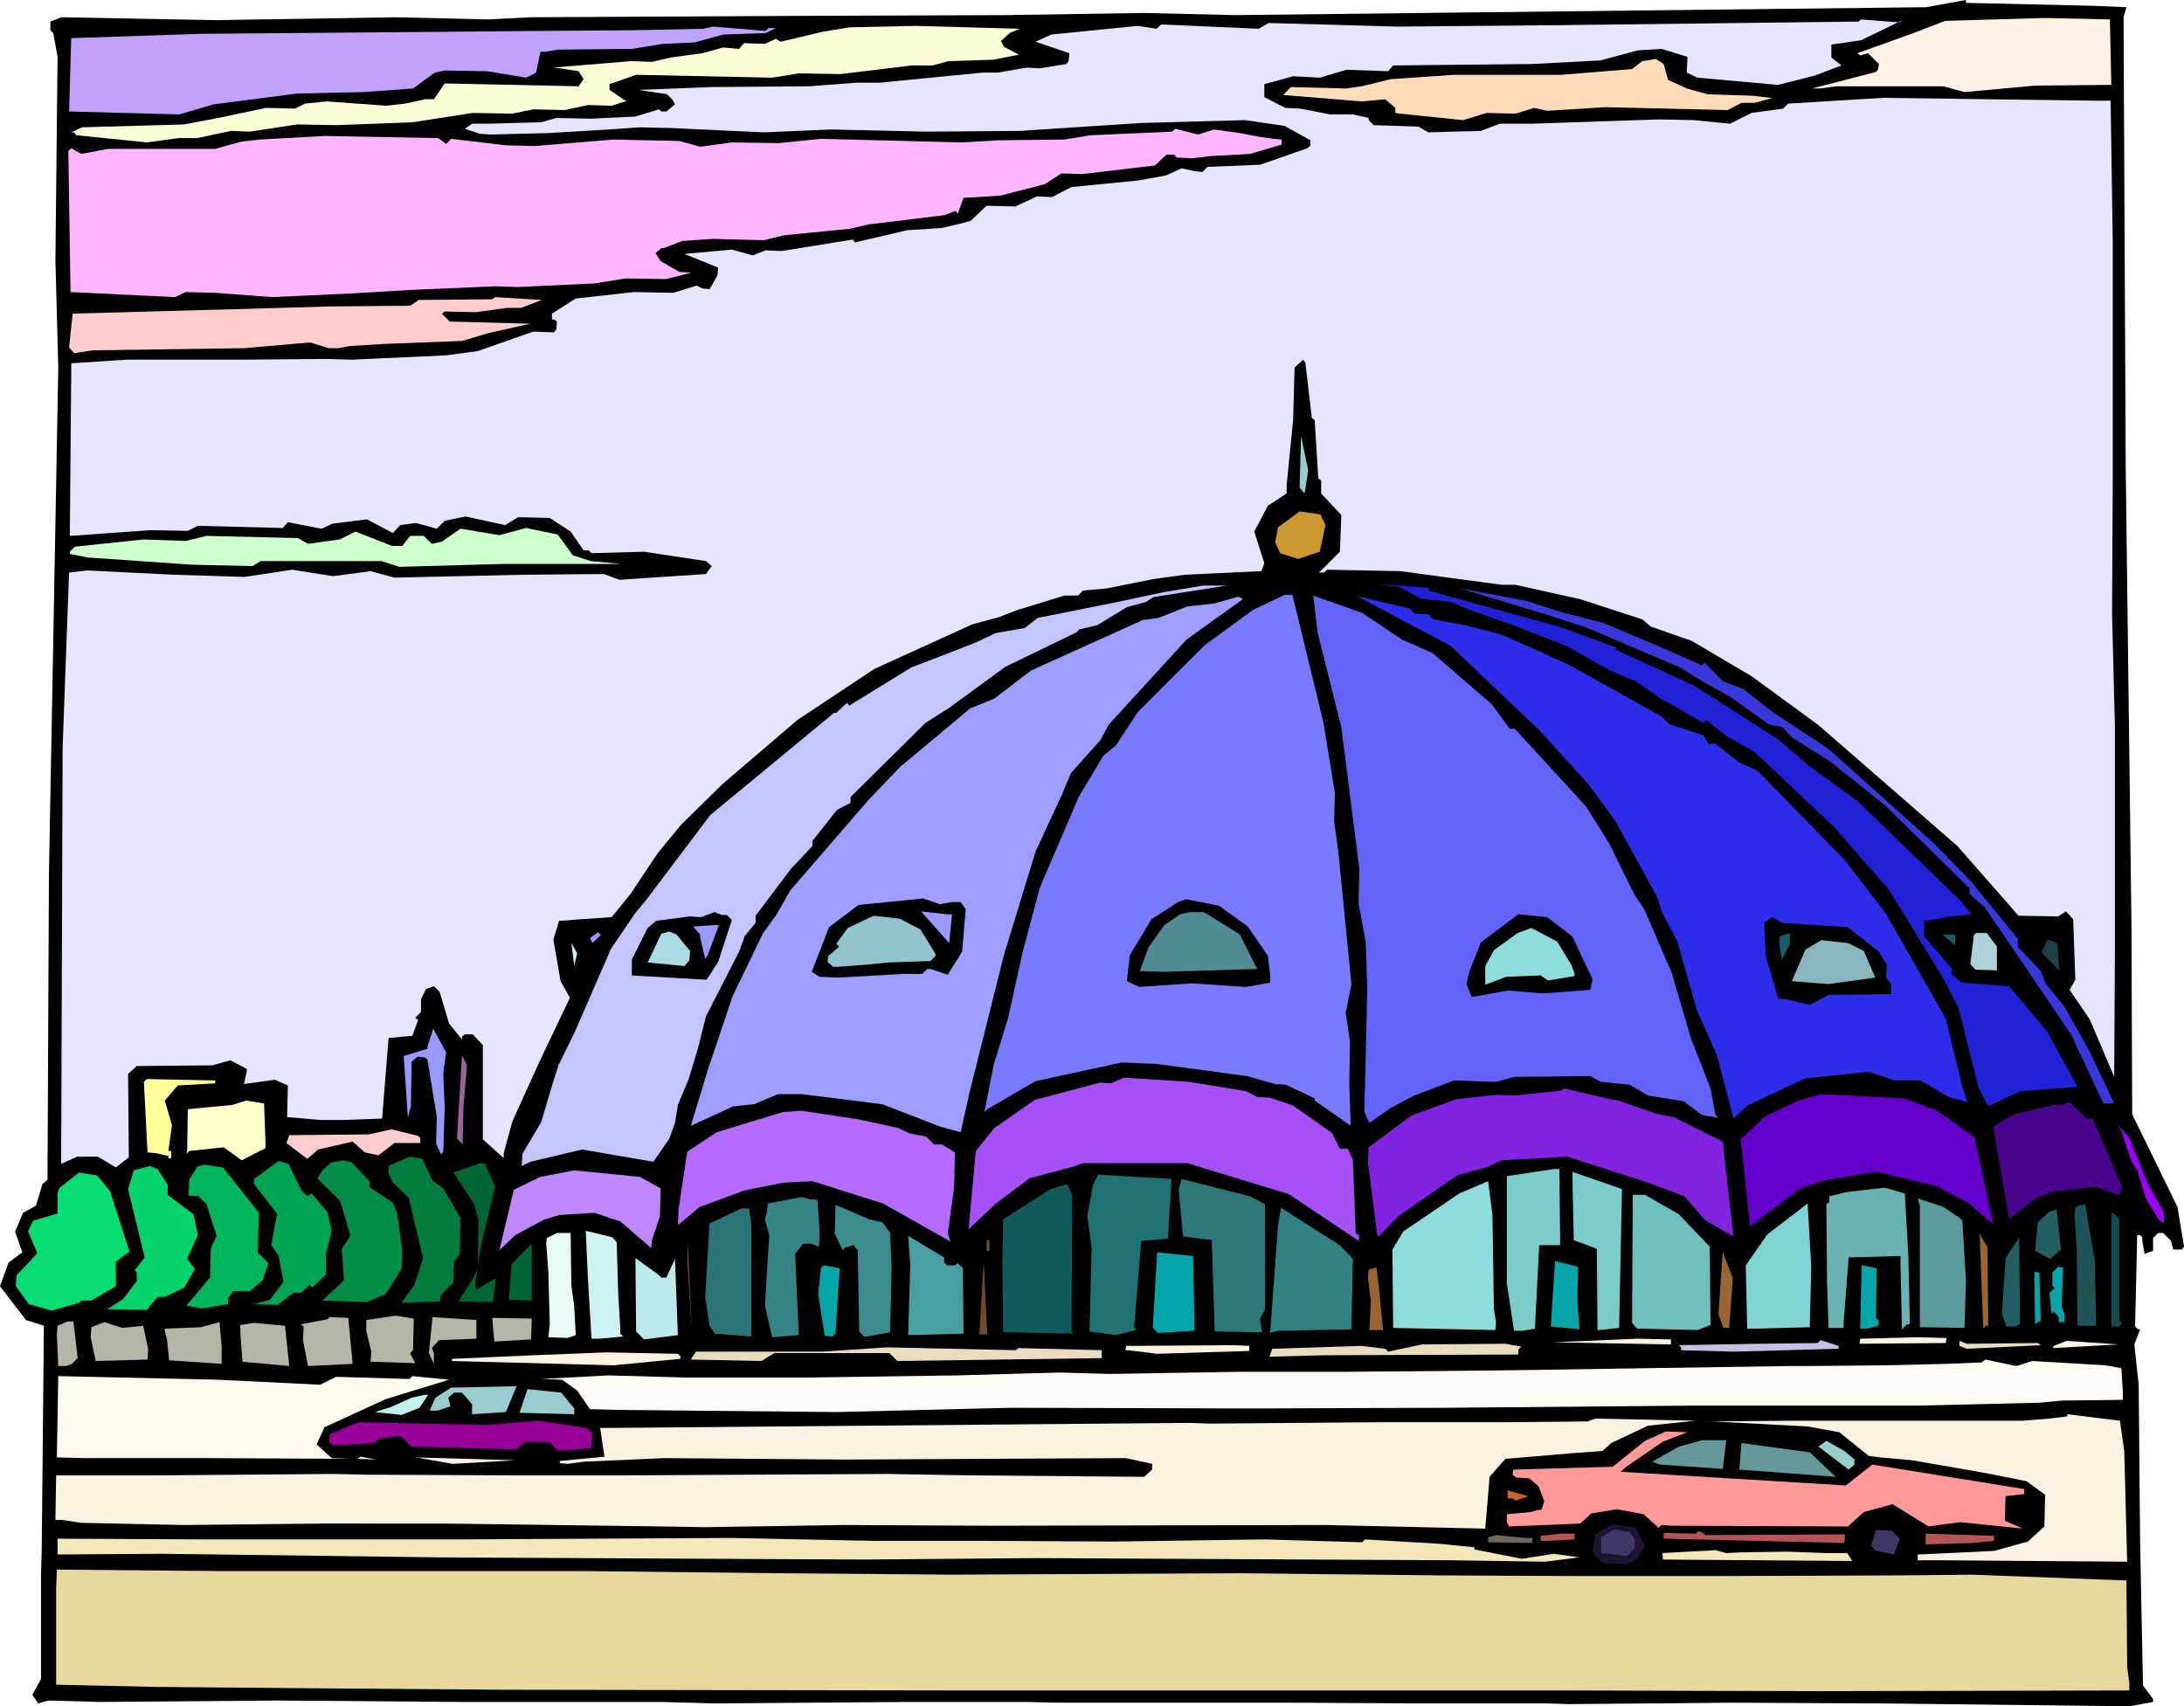 <?xml version="1.0" encoding="UTF-8" standalone="no"?>
<svg
   version="1.0"
   width="129.766mm"
   height="101.39mm"
   id="svg132"
   sodipodi:docname="Building - Umbrella 1.wmf"
   xmlns:inkscape="http://www.inkscape.org/namespaces/inkscape"
   xmlns:sodipodi="http://sodipodi.sourceforge.net/DTD/sodipodi-0.dtd"
   xmlns="http://www.w3.org/2000/svg"
   xmlns:svg="http://www.w3.org/2000/svg">
  <sodipodi:namedview
     id="namedview132"
     pagecolor="#ffffff"
     bordercolor="#000000"
     borderopacity="0.25"
     inkscape:showpageshadow="2"
     inkscape:pageopacity="0.0"
     inkscape:pagecheckerboard="0"
     inkscape:deskcolor="#d1d1d1"
     inkscape:document-units="mm" />
  <defs
     id="defs1">
    <pattern
       id="WMFhbasepattern"
       patternUnits="userSpaceOnUse"
       width="6"
       height="6"
       x="0"
       y="0" />
  </defs>
  <path
     style="fill:#000000;fill-opacity:1;fill-rule:evenodd;stroke:none"
     d="m 469.771,1.292 7.757,0.323 -0.646,2.262 0.485,101.133 1.293,102.91 0.162,42.327 10.181,20.841 1.454,8.886 -0.485,0.646 h -1.939 l -0.485,-1.939 -1.778,-1.777 h -1.131 l -1.131,1.131 v 2.908 l -1.939,0.646 -0.485,-3.07 v -0.646 l -0.485,-0.485 h -0.646 l -0.485,20.517 0.646,0.646 h 0.485 l -1.293,3.393 0.97,9.047 0.323,35.219 0.646,32.311 2.262,3.07 v 0.646 l -5.333,0.969 -55.914,-0.646 -32.966,-0.162 -37.006,0.323 -4.848,-0.162 h -27.634 l -29.411,-0.162 H 261.63 237.552 l -7.11,-0.162 h -26.502 l -43.47,0.323 -11.958,-0.323 h -45.248 l -40.562,-0.323 -40.077,0.323 -11.797,-0.323 -2.262,0.646 -1.293,-1.939 1.939,-3.554 V 353.643 L 9.373,347.827 9.858,297.745 5.818,296.453 0,288.86 l 1.939,-5.331 3.07,-2.262 -1.616,-4.685 1.778,-4.2 2.909,-1.616 1.454,-4.847 1.131,-0.969 0.323,-68.176 L 13.09,82.554 12.443,58.483 12.928,12.763 11.958,7.432 11.312,6.785 V 4.847 L 13.736,3.877 48.318,4.524 89.041,3.877 109.565,4.362 119.099,3.877 181.961,3.554 225.593,3.393 256.782,2.908 277.305,3.393 432.603,1.616 441.491,0 v 0.646 z"
     id="path1" />
  <path
     style="fill:#fff2e5;fill-opacity:1;fill-rule:evenodd;stroke:none"
     d="m 474.134,19.063 -17.13,0.162 -15.837,1.454 -4.686,-1.292 h -24.24 l -3.555,0.485 h -1.778 l 14.382,-3.716 0.485,-0.646 0.162,-1.131 -2.424,-2.423 -1.778,0.485 -0.646,-0.485 12.605,-4.524 7.11,-2.746 22.301,-0.646 14.706,0.323 z"
     id="path2" />
  <path
     style="fill:#e5e5ff;fill-opacity:1;fill-rule:evenodd;stroke:none"
     d="m 426.624,5.008 0.646,-0.485 -9.373,4.524 -6.626,0.969 v 2.908 l 2.262,1.777 -5.979,2.262 -8.242,2.1 -18.099,-1.616 -2.424,-1.131 0.162,-3.554 -5.818,-1.777 -5.333,0.323 -8.403,2.262 -15.352,0.808 -31.189,0.323 -1.131,1.292 -9.373,-0.323 -5.979,1.777 -5.979,-0.323 -6.464,1.777 v 2.908 l 4.686,2.423 3.394,0.162 6.626,1.292 h 5.171 l 3.555,0.808 v 0.485 l 1.131,1.131 10.019,0.323 2.262,1.292 11.797,-0.323 4.202,-1.616 h 7.11 l 28.765,-0.969 7.757,0.162 8.08,0.808 4.848,-2.423 7.11,-0.969 1.131,-1.131 21.331,-1.292 47.672,0.646 h 3.394 l 0.485,31.826 v 53.475 l -0.162,29.888 0.646,25.364 v 49.92 l -0.162,28.757 -5.494,-12.924 -4.525,-6.624 1.293,-2.262 -0.485,-13.571 -1.616,-1.777 -1.778,1.131 -8.888,-0.162 -13.736,-15.671 -31.189,-27.141 -15.029,-10.986 -13.413,-7.916 -9.211,-3.231 -1.939,-1.616 -13.898,-4.524 -14.544,-3.231 h -3.07 l -22.786,-3.07 -16.483,-0.323 -0.646,0.646 h -1.131 l 4.686,-4.685 0.323,-8.239 -4.525,-4.847 v -2.908 l -0.646,-0.485 -0.808,-13.086 -0.646,-0.485 -1.454,-12.44 -0.485,-0.646 -1.939,1.777 -0.323,11.793 -1.454,14.54 v 1.939 l -4.202,2.746 -3.07,5.816 2.262,7.108 -0.646,1.777 -17.13,0.808 -7.11,0.969 -10.504,2.1 -5.333,0.485 -1.131,1.131 h -3.07 l -10.504,3.231 -4.202,1.616 -5.979,1.616 -21.978,10.016 -17.291,11.47 -16.806,14.378 -9.211,9.047 -5.333,6.462 -6.141,9.209 -4.202,5.17 -7.11,0.485 -4.04,0.323 h -0.646 l -1.293,4.2 1.616,9.37 2.101,3.716 -6.626,13.894 -6.302,13.894 -1.939,7.108 v 1.131 l -4.686,-4.2 v -21.164 l -2.262,-2.423 h -1.778 l -0.646,0.485 v 0.646 l -2.909,-3.554 -2.101,-7.108 -1.293,-1.292 -1.778,0.646 -1.131,2.262 v 2.908 l -1.293,1.292 0.646,0.485 -1.293,3.554 -5.333,0.485 -1.454,18.094 -8.888,0.323 h -4.848 l -7.595,-0.646 0.162,-7.108 -2.909,-1.292 -6.949,0.969 0.646,-2.908 v -0.485 l -3.717,-1.939 -4.04,1.131 -16.968,0.162 -1.939,1.777 0.162,18.74 -2.909,2.262 -4.04,-2.423 H 17.291 l -3.555,1.616 0.323,-93.379 1.454,-39.419 4.04,-0.485 19.554,0.969 15.837,0.485 10.666,-1.616 9.211,1.454 8.403,-1.131 5.333,1.454 28.765,-0.646 18.261,-0.162 3.555,1.292 19.392,-1.292 1.293,-1.777 -1.293,-1.131 -13.898,-2.1 -11.797,0.323 -0.646,-0.646 h -1.131 l -2.909,-4.2 -4.686,-3.07 -7.11,-0.162 -2.909,1.777 -8.888,-1.939 -4.686,0.969 -1.778,1.777 -4.686,-1.292 -3.555,0.485 -1.616,1.777 -5.818,-3.07 -7.757,0.969 -2.424,1.131 -7.595,-1.454 -1.131,1.292 -19.069,-0.485 -2.262,1.131 -8.242,-0.162 -18.261,1.292 0.323,-37.158 V 81.585 l 12.443,-0.808 h 25.856 l 18.907,-0.162 5.818,0.162 21.17,-0.969 7.11,-0.969 12.443,-4.362 4.686,0.162 0.485,-0.646 0.162,-1.777 -0.646,-0.485 h -0.485 v -1.292 l 5.333,-3.393 13.09,-1.454 8.888,0.162 5.171,-1.616 1.293,0.646 1.616,0.162 1.778,-3.07 0.162,-1.777 -7.595,-3.07 10.666,-0.969 4.686,1.292 2.909,-1.131 3.555,0.162 15.998,-2.585 0.485,0.646 11.797,-2.746 7.595,-0.485 4.202,-0.969 2.424,-0.646 3.555,-3.393 6.464,0.162 4.848,-2.262 3.394,0.162 4.363,-2.262 14.867,-1.454 6.302,-1.131 3.555,-1.616 2.909,0.646 1.778,0.162 1.131,-1.131 11.797,-0.485 10.666,-3.716 0.646,-0.646 v -1.131 l -5.818,-3.231 -8.888,-1.292 -23.432,0.646 -27.149,1.777 -21.008,0.162 -21.331,-0.485 -15.19,0.646 -20.685,-0.969 -7.11,-0.162 -6.949,0.485 -13.574,0.808 -12.928,0.323 -2.424,-0.162 -3.394,-1.131 1.616,-1.131 h 3.555 l 11.958,-0.323 3.394,-0.969 7.757,0.162 10.019,-0.485 5.333,-1.616 0.485,0.485 h 1.131 l 1.939,-1.616 -0.646,-1.131 -1.131,-1.131 -6.464,-0.969 16.483,-0.646 21.816,-0.162 10.666,-0.808 h 5.171 l 23.109,-2.262 h 3.394 l 6.626,-1.131 2.909,0.162 5.979,-0.969 0.485,-0.646 0.162,-1.777 -7.595,-2.585 3.555,-1.616 19.392,-1.939 4.202,0.646 1.131,-0.969 21.816,0.969 2.262,-1.292 28.926,0.808 36.36,-0.323 67.226,-0.808 0.485,-0.485 8.242,0.646 z"
     id="path3" />
  <path
     style="fill:#fcfcd6;fill-opacity:1;fill-rule:evenodd;stroke:none"
     d="m 226.725,7.432 -1.939,1.777 0.646,1.292 3.394,1.777 -5.818,1.131 -10.019,0.323 -3.555,0.969 h -4.686 l -15.998,1.939 -9.373,-0.162 -5.979,0.969 -30.542,-0.646 -5.979,2.1 v 1.292 l 3.555,2.423 h 0.485 l -3.555,1.131 -5.333,-0.162 -5.171,1.131 -7.11,-0.162 -4.686,0.969 -8.888,-0.162 -13.574,2.1 -17.13,0.646 -8.726,-0.162 -10.666,1.616 -4.202,-0.162 -7.595,1.616 h -4.202 l -7.11,0.969 -15.837,-1.616 -0.485,-0.646 h -0.646 l 2.424,-1.131 22.947,-0.646 7.595,-1.454 10.827,-2.262 6.464,0.162 2.262,-1.131 4.848,-0.485 13.413,0.969 4.202,-0.485 4.525,-0.969 h 1.939 l 2.424,-3.554 30.058,0.646 1.131,-1.616 -1.131,-1.777 -5.333,-0.808 h -0.485 l 17.614,-1.454 4.686,0.162 4.202,-0.969 7.11,-0.969 4.686,-1.292 3.555,0.323 1.131,-1.292 4.686,0.162 2.424,-1.131 1.131,0.646 9.534,-2.262 5.979,-0.969 14.706,-0.323 23.432,0.646 z"
     id="path4" />
  <path
     style="fill:#c1a3ff;fill-opacity:1;fill-rule:evenodd;stroke:none"
     d="m 172.589,6.301 h 1.616 l -2.262,1.131 -9.534,0.323 -6.464,1.777 -7.11,0.323 -6.949,1.131 -16.645,0.162 -2.747,0.485 h -1.131 l -0.97,4.685 -2.262,1.131 -8.726,-1.454 -9.534,-0.162 -2.262,0.485 -4.848,3.554 -11.15,0.808 -14.867,0.323 -18.746,2.423 -7.757,2.262 -24.725,-0.646 0.485,-16.479 29.25,-0.969 38.946,-0.323 36.522,-0.323 21.816,-0.162 15.352,-0.323 2.262,-0.485 11.797,0.969 z"
     id="path5" />
  <path
     style="fill:#ffdbba;fill-opacity:1;fill-rule:evenodd;stroke:none"
     d="m 374.588,17.933 4.202,1.939 4.686,1.292 4.525,0.162 5.494,0.162 4.04,0.485 h 0.646 l -4.202,1.131 h -2.909 l -3.07,1.616 -27.472,-0.646 -13.09,0.808 -2.909,-0.646 -4.202,1.292 -6.464,-0.162 -5.333,1.616 -14.059,-1.454 -1.131,-0.162 v -1.131 l -2.262,-1.939 -5.333,0.485 -17.614,-1.454 1.778,-1.777 12.282,0.323 3.555,-0.485 6.626,-1.616 14.059,-0.969 H 350.51 l 15.998,-1.292 2.262,-1.777 3.07,-0.485 1.778,1.131 z"
     id="path6" />
  <path
     style="fill:#ffb5ff;fill-opacity:1;fill-rule:evenodd;stroke:none"
     d="m 272.619,29.08 5.818,0.808 4.202,0.808 3.394,0.485 1.778,0.162 v 1.131 l -7.11,2.1 -8.888,0.485 -4.04,0.485 -3.555,-0.162 -0.485,-0.646 h -1.778 l -2.586,2.423 -16.322,1.939 -4.686,-0.162 -3.717,2.423 -10.019,2.585 -8.242,0.485 -1.293,3.554 -0.485,-0.646 -2.424,0.969 -17.13,2.1 -4.202,0.969 -14.706,1.454 -4.686,1.131 -11.312,-0.323 -6.949,0.485 -4.202,1.616 h -0.485 l -1.293,1.131 1.131,1.777 4.202,2.423 2.747,0.162 -5.818,1.454 -8.888,-0.162 -7.11,1.131 -17.13,0.808 -5.171,-0.162 -18.907,0.808 -13.574,0.808 -17.614,0.808 -12.928,-0.969 -6.464,-0.162 -2.424,1.131 -23.432,-1.131 -0.485,-31.665 0.646,-0.646 2.262,1.292 5.979,-1.131 h 24.078 l 5.818,-1.616 4.202,-0.485 14.706,-0.808 25.371,0.485 1.778,1.292 1.131,-1.131 12.282,1.454 6.464,0.162 17.776,-1.454 14.706,0.323 4.686,1.292 7.11,-0.969 10.504,0.162 9.534,-0.969 31.674,0.808 8.242,-0.485 14.706,-0.162 5.979,-0.969 18.261,-0.808 0.646,-0.646 5.171,1.292 z"
     id="path7" />
  <path
     style="fill:#ffcccc;fill-opacity:1;fill-rule:evenodd;stroke:none"
     d="m 116.998,69.145 h -3.07 l -7.11,0.969 -6.949,-0.162 -0.646,0.485 1.778,1.777 18.099,0.485 -9.373,2.1 -5.979,1.777 -17.13,0.646 -8.08,0.485 -2.424,0.485 h -2.262 l -4.202,-1.292 -14.706,1.292 -34.098,0.485 -4.202,0.646 -1.131,-1.292 0.808,-7.593 35.229,-0.969 22.462,-0.646 18.099,-0.162 1.939,-1.292 16.483,-0.162 0.646,-0.485 10.504,0.646 z"
     id="path8" />
  <path
     style="fill:#99cccc;fill-opacity:1;fill-rule:evenodd;stroke:none"
     d="m 292.98,110.827 -1.131,-1.292 0.323,-11.632 1.616,7.755 z"
     id="path9" />
  <path
     style="fill:#cc9932;fill-opacity:1;fill-rule:evenodd;stroke:none"
     d="m 297.667,117.935 -1.293,5.978 -4.848,1.616 -4.04,-1.292 -1.131,-2.423 0.646,-3.393 4.848,-3.554 4.686,0.646 z"
     id="path10" />
  <path
     style="fill:#ccffcc;fill-opacity:1;fill-rule:evenodd;stroke:none"
     d="m 128.633,124.72 4.04,1.292 6.949,0.646 h 1.939 -28.926 l -22.947,0.646 -4.04,-1.292 H 58.499 l -1.778,1.131 -13.574,-0.323 -23.432,-1.616 -4.04,-0.808 v -0.485 l 1.131,-1.131 15.352,-1.616 9.534,0.323 4.686,-1.131 20.523,0.485 2.262,1.292 7.11,-0.969 3.555,-1.777 8.242,3.231 h 2.262 l 1.778,-2.262 h 3.07 l 1.778,1.777 2.262,-0.485 4.202,-2.908 8.726,1.454 5.979,-1.616 7.11,1.454 z"
     id="path11" />
  <path
     style="fill:#2121d8;fill-opacity:1;fill-rule:evenodd;stroke:none"
     d="m 320.776,132.636 29.734,8.239 12.443,4.524 -0.162,0.485 17.614,8.078 19.23,12.278 6.302,5.493 11.474,8.401 22.947,22.295 1.293,1.616 1.131,1.292 -4.848,0.485 -5.171,0.969 h -0.646 v 3.554 l 6.302,7.27 -0.162,1.131 2.262,1.939 10.666,0.808 8.565,10.178 6.787,12.44 -12.928,0.969 -7.11,3.393 -2.262,-4.362 -4.363,-17.609 -3.394,-6.624 -12.282,-20.033 -12.282,-14.055 -6.141,-5.816 -11.635,-10.986 -6.464,-3.716 -4.525,-3.554 -0.646,0.646 -9.858,-5.654 -5.333,-3.716 -5.818,-2.423 -9.696,-5.493 -12.928,-5.008 -8.726,-3.07 -4.202,-1.777 -6.949,-0.808 -4.686,-2.585 -5.818,-0.646 12.443,0.808 z"
     id="path12" />
  <path
     style="fill:#3838db;fill-opacity:1;fill-rule:evenodd;stroke:none"
     d="m 350.672,137.483 9.373,2.423 13.413,5.654 8.726,3.877 0.646,-0.646 4.04,4.2 4.686,1.777 6.302,5.008 12.766,8.401 23.594,21.164 8.242,8.401 10.666,13.086 v 1.777 l 5.171,5.493 1.131,2.908 4.04,4.847 5.656,10.016 5.656,11.955 h -2.424 l -7.272,-15.509 -19.392,-28.595 -3.394,-2.908 v -1.292 l -19.069,-18.74 -12.12,-9.693 -8.726,-5.493 -2.101,-2.262 -3.07,-0.646 -8.565,-6.139 -5.818,-3.231 -5.818,-3.554 -20.523,-8.724 -9.373,-3.07 -19.23,-5.816 14.706,2.746 z"
     id="path13" />
  <path
     style="fill:#c4c4ff;fill-opacity:1;fill-rule:evenodd;stroke:none"
     d="m 259.045,134.09 -1.778,1.131 -4.202,1.131 -6.626,4.039 -4.04,0.969 -0.646,0.646 -15.998,7.755 -12.605,9.209 -5.333,3.393 -16.806,16.64 v 1.292 l -3.07,1.616 -5.494,6.947 v 1.131 l -4.848,5.17 -7.918,10.501 v 1.616 l -2.424,2.908 -1.293,3.554 -7.434,14.54 -1.778,7.108 -2.101,6.947 -2.424,5.816 -0.646,4.039 -1.293,3.554 -3.555,5.17 -15.998,-2.746 -11.635,2.746 -1.939,0.969 0.162,-2.746 4.202,-7.108 2.586,-8.724 1.293,-4.039 3.717,-7.593 8.08,-18.579 5.494,-8.078 2.424,-2.908 14.382,-19.063 27.795,-22.941 h 0.485 l 2.424,-2.262 0.485,0.646 13.898,-8.562 14.221,-5.493 4.848,-2.262 6.464,-1.131 2.909,-2.262 17.776,-3.554 10.666,-2.262 8.726,-1.454 h 5.333 z"
     id="path14" />
  <path
     style="fill:#7a7aff;fill-opacity:1;fill-rule:evenodd;stroke:none"
     d="m 297.182,162.201 2.586,15.832 -0.162,6.462 0.97,7.108 2.909,29.403 -1.293,6.462 0.97,6.462 -0.162,9.37 0.323,9.532 -8.08,-5.654 v -0.485 l -6.464,-3.07 -2.424,-0.162 -6.302,-1.777 -20.362,-2.746 -7.757,-0.323 -19.392,4.2 -10.827,6.301 -0.646,0.646 2.101,-10.663 3.232,-10.501 3.232,-14.701 3.878,-14.54 8.726,-20.356 5.494,-9.209 2.909,-2.423 4.848,-7.432 15.029,-15.025 10.827,-7.916 7.11,-3.393 h 1.778 z"
     id="path15" />
  <path
     style="fill:#6363f9;fill-opacity:1;fill-rule:evenodd;stroke:none"
     d="m 314.796,143.622 6.949,3.07 13.251,11.47 4.04,5.493 h 1.131 l 15.998,17.448 5.171,8.239 5.656,11.47 2.262,3.393 6.141,14.217 4.363,14.863 4.363,11.147 1.131,5.978 0.646,0.646 -3.717,-0.646 -4.04,-3.07 -8.08,-1.292 -4.04,-2.423 -6.464,-0.646 -2.424,-1.292 -17.13,0.162 -4.04,1.131 -9.373,-0.323 -9.05,3.393 -5.171,2.746 -4.848,3.393 -1.131,-2.423 0.646,-27.464 -0.323,-10.663 -1.616,-8.724 0.162,-7.755 -4.04,-31.826 -5.333,-21.325 -0.97,-8.239 10.989,3.877 z"
     id="path16" />
  <path
     style="fill:#2d2dea;fill-opacity:1;fill-rule:evenodd;stroke:none"
     d="m 317.705,137.806 3.07,0.162 1.131,1.131 6.949,1.292 8.242,2.1 6.949,3.07 8.242,3.716 20.846,11.632 1.778,1.777 7.595,2.423 1.131,1.939 h 1.616 l 5.333,4.2 4.04,1.777 19.554,20.033 9.211,11.955 13.574,23.749 3.717,15.348 1.131,3.393 -4.202,-1.131 -6.302,-3.716 h -5.818 l -5.818,-1.939 -14.221,1.454 -13.09,6.139 -3.07,2.908 -3.717,-14.217 -4.525,-10.178 -4.363,-15.348 -3.394,-6.462 -1.131,-3.554 -9.534,-17.286 -5.818,-7.916 -10.827,-11.955 -20.2,-19.225 -19.715,-10.501 -1.131,-0.646 11.635,2.746 z"
     id="path17" />
  <path
     style="fill:#9e9eff;fill-opacity:1;fill-rule:evenodd;stroke:none"
     d="m 279.083,134.575 -12.605,9.047 -17.453,19.063 -1.939,3.554 -6.626,7.432 -1.939,4.685 -5.979,12.924 -7.11,23.264 -5.979,23.91 -1.778,7.108 -1.939,8.724 -4.686,-1.292 -12.928,-5.008 -18.099,-2.262 h -5.333 l -5.333,2.262 -4.686,0.485 -9.534,4.362 3.878,-12.763 5.494,-16.317 6.787,-14.055 3.232,-4.524 2.909,-5.17 17.614,-20.356 7.11,-7.432 15.675,-13.086 5.494,-2.262 8.242,-6.301 25.048,-11.309 3.555,-0.485 6.464,-2.585 5.979,-0.646 5.171,-1.454 h 0.646 z"
     id="path18" />
  <path
     style="fill:#000000;fill-opacity:1;fill-rule:evenodd;stroke:none"
     d="m 280.214,208.083 4.525,6.624 0.485,4.039 v 1.939 l -5.333,0.969 -12.282,-0.808 -11.797,0.808 -2.747,-1.292 0.646,-5.816 4.848,-8.078 5.979,-3.877 1.778,-0.646 7.434,1.454 z"
     id="path19" />
  <path
     style="fill:#000000;fill-opacity:1;fill-rule:evenodd;stroke:none"
     d="m 213.797,202.59 h 1.939 l 1.131,1.616 -0.808,9.532 -3.232,5.17 -3.878,-1.292 h -0.646 l -1.293,1.131 h -4.525 l -14.221,0.808 -4.202,-0.162 -1.778,-1.131 3.878,-10.016 6.626,-5.008 14.544,-1.454 3.717,1.292 z"
     id="path20" />
  <path
     style="fill:#000000;fill-opacity:1;fill-rule:evenodd;stroke:none"
     d="m 414.988,208.244 6.949,5.493 1.778,2.908 -0.162,3.07 1.131,1.131 v 2.423 l -14.059,0.162 -4.202,2.262 -5.333,-1.292 -1.778,-0.162 -2.747,-9.37 -0.323,-5.978 v -1.777 l 1.778,-1.131 2.262,1.292 z"
     id="path21" />
  <path
     style="fill:#000000;fill-opacity:1;fill-rule:evenodd;stroke:none"
     d="m 353.096,210.344 4.525,9.532 -0.485,2.423 -10.666,0.808 -7.757,-0.646 -8.242,1.454 -1.131,-2.908 0.646,-2.908 2.586,-6.462 8.403,-6.301 6.464,0.646 z"
     id="path22" />
  <path
     style="fill:#518c96;fill-opacity:1;fill-rule:evenodd;stroke:none"
     d="m 278.436,209.86 3.878,7.755 -21.008,0.646 -5.333,-0.162 1.939,-5.331 3.555,-5.008 3.555,-2.423 2.262,-0.485 h 3.07 z"
     id="path23" />
  <path
     style="fill:#afd1d8;fill-opacity:1;fill-rule:evenodd;stroke:none"
     d="m 448.439,212.606 v 5.331 l -4.848,-0.162 -1.131,-1.292 0.808,-6.462 0.485,-0.485 h 2.424 z"
     id="path24" />
  <path
     style="fill:#9999ff;fill-opacity:1;fill-rule:evenodd;stroke:none"
     d="m 213.797,205.336 -0.646,6.462 -6.302,-7.108 5.818,0.646 z"
     id="path25" />
  <path
     style="fill:#145e6d;fill-opacity:1;fill-rule:evenodd;stroke:none"
     d="m 439.067,212.283 -2.909,-2.423 h 2.909 z"
     id="path26" />
  <path
     style="fill:#8edddd;fill-opacity:1;fill-rule:evenodd;stroke:none"
     d="m 352.934,216.806 0.646,1.777 v 0.646 l -5.979,0.969 -1.616,-1.131 -7.757,0.323 -4.686,1.777 v -4.2 l 1.939,-3.554 5.333,-3.877 3.07,-1.131 5.818,3.07 z"
     id="path27" />
  <path
     style="fill:#145e6d;fill-opacity:1;fill-rule:evenodd;stroke:none"
     d="m 401.899,212.121 -1.778,3.393 -0.485,-3.393 v -1.777 l 1.778,-0.646 h 0.646 z"
     id="path28" />
  <path
     style="fill:#1e3f44;fill-opacity:1;fill-rule:evenodd;stroke:none"
     d="m 462.499,218.099 -4.04,-4.2 1.293,-2.908 2.262,0.808 z"
     id="path29" />
  <path
     style="fill:#000000;fill-opacity:1;fill-rule:evenodd;stroke:none"
     d="m 163.216,205.498 1.131,1.131 -3.07,9.37 -2.586,4.039 -16.806,-0.969 v -3.554 l 3.555,-7.108 1.939,-1.616 7.595,-0.969 2.424,0.162 3.07,-1.131 1.616,0.646 z"
     id="path30" />
  <path
     style="fill:#91c4ce;fill-opacity:1;fill-rule:evenodd;stroke:none"
     d="m 206.686,208.729 3.394,5.493 v 0.485 l -1.131,1.131 -9.534,0.323 -4.686,0.485 -6.464,0.485 h -1.131 l -1.293,-1.131 0.162,-1.292 2.424,-2.1 -0.646,-0.646 2.586,-3.554 5.818,-2.746 5.818,0.646 z"
     id="path31" />
  <path
     style="fill:#89b5bf;fill-opacity:1;fill-rule:evenodd;stroke:none"
     d="m 418.544,213.575 2.586,5.978 -10.504,1.454 -8.242,-0.646 3.07,-7.108 3.555,-2.1 5.979,0.646 z"
     id="path32" />
  <path
     style="fill:#9999ff;fill-opacity:1;fill-rule:evenodd;stroke:none"
     d="m 158.853,214.706 -0.485,0.646 -1.131,-4.847 v -0.646 l -1.616,-1.777 4.686,-0.323 h 1.131 z"
     id="path33" />
  <path
     style="fill:#aadbe5;fill-opacity:1;fill-rule:evenodd;stroke:none"
     d="m 154.974,213.575 -0.162,2.1 -1.131,1.292 -8.242,-0.808 3.07,-6.462 1.778,-0.485 1.616,0.646 z"
     id="path34" />
  <path
     style="fill:#9999ff;fill-opacity:1;fill-rule:evenodd;stroke:none"
     d="m 132.997,211.798 -0.485,-1.131 1.778,-1.292 0.646,0.646 z"
     id="path35" />
  <path
     style="fill:#c6f4ff;fill-opacity:1;fill-rule:evenodd;stroke:none"
     d="m 128.957,216.968 -0.646,-5.17 1.293,2.262 z"
     id="path36" />
  <path
     style="fill:#9999ff;fill-opacity:1;fill-rule:evenodd;stroke:none"
     d="m 99.545,241.04 0.323,7.755 -0.323,9.855 -0.485,0.646 -1.131,-2.423 0.162,-5.978 -2.101,-12.924 -0.646,-0.485 -1.616,-0.162 -1.293,1.131 -0.162,10.016 -0.646,2.423 v 0.485 l -0.97,-14.217 5.333,-1.616 v -0.485 l 1.293,-4.039 2.909,5.331 z"
     id="path37" />
  <path
     style="fill:#996599;fill-opacity:1;fill-rule:evenodd;stroke:none"
     d="m 104.07,248.794 -0.162,8.239 -1.293,-1.292 1.131,-18.74 1.131,2.262 z"
     id="path38" />
  <path
     style="fill:#a551f7;fill-opacity:1;fill-rule:evenodd;stroke:none"
     d="m 279.891,245.079 2.424,1.292 2.909,0.162 5.171,1.777 8.726,6.139 1.778,3.554 h 1.778 l 1.131,2.423 0.646,16.479 0.808,0.646 -0.162,1.131 -15.675,-10.501 -22.786,-6.947 h -23.432 l -1.778,0.646 -10.181,2.746 -7.595,5.654 -6.141,5.816 1.616,-17.609 4.202,-5.17 9.05,-6.301 14.706,-3.877 2.424,0.162 2.909,-1.292 14.706,0.969 z"
     id="path39" />
  <path
     style="fill:#8223e2;fill-opacity:1;fill-rule:evenodd;stroke:none"
     d="m 362.953,247.017 9.373,3.231 3.555,0.646 10.989,5.493 2.424,21.325 -6.464,-3.716 -4.525,-5.331 -8.726,-3.231 -17.614,-5.654 -14.706,0.808 -3.555,1.616 -4.202,1.131 -2.262,0.646 -13.09,9.047 -4.363,4.524 h -0.485 l -2.101,-16.479 0.162,-3.393 9.534,-7.108 10.181,-3.716 8.726,-0.969 4.202,0.162 10.666,-1.131 0.485,-0.485 11.15,2.585 z"
     id="path40" />
  <path
     style="fill:#6500cc;fill-opacity:1;fill-rule:evenodd;stroke:none"
     d="m 434.704,249.279 8.726,6.139 4.202,19.548 -5.656,-4.847 -7.11,-3.716 -13.413,-3.231 -11.797,1.939 -5.333,1.777 -11.312,8.562 -2.101,-19.548 5.494,-5.17 7.11,-3.393 5.333,-1.616 18.746,0.969 z"
     id="path41" />
  <path
     style="fill:#49058e;fill-opacity:1;fill-rule:evenodd;stroke:none"
     d="m 469.932,251.218 6.626,15.348 -0.485,1.939 -5.333,-1.939 -9.373,0.969 -4.202,1.616 -5.979,4.685 -3.555,-20.841 4.686,-2.746 8.888,-2.1 h 1.778 l 1.778,-0.646 3.878,3.716 z"
     id="path42" />
  <path
     style="fill:#9900ff;fill-opacity:1;fill-rule:evenodd;stroke:none"
     d="m 482.537,266.242 3.394,5.978 v 2.423 l -1.131,-0.646 -2.909,-4.847 -1.616,-5.331 v -0.485 l -1.616,-2.585 -2.424,-7.108 -1.131,-1.616 3.07,3.554 z"
     id="path43" />
  <path
     style="fill:#ffff99;fill-opacity:1;fill-rule:evenodd;stroke:none"
     d="m 48.318,243.301 -8.403,0.485 -2.909,3.393 1.616,5.493 -0.808,5.816 h 0.646 v 1.616 h -0.646 v -0.485 l -2.909,-0.646 -1.778,-0.162 -0.808,-15.832 0.646,-0.646 15.352,0.323 z"
     id="path44" />
  <path
     style="fill:#b56bff;fill-opacity:1;fill-rule:evenodd;stroke:none"
     d="m 201.677,253.318 2.747,1.292 3.555,0.646 1.778,1.777 h 1.778 l 2.909,1.777 -0.162,7.755 -1.454,10.501 0.646,1.777 -15.19,-8.562 -15.837,-5.008 -6.464,0.323 -8.888,1.777 -10.019,3.716 -4.202,3.554 -0.646,0.485 0.162,-3.554 1.939,-12.924 6.626,-4.362 4.202,-1.292 10.666,-3.231 4.04,-0.323 12.928,1.939 z"
     id="path45" />
  <path
     style="fill:#ffffcc;fill-opacity:1;fill-rule:evenodd;stroke:none"
     d="m 59.63,256.549 v 1.292 l -5.333,2.746 -4.04,-2.908 -7.757,0.808 -0.485,0.646 0.162,-10.016 10.019,-0.969 3.07,-0.969 4.04,0.646 z"
     id="path46" />
  <path
     style="fill:#ffcccc;fill-opacity:1;fill-rule:evenodd;stroke:none"
     d="m 94.374,255.58 v 1.131 H 88.557 l -3.555,2.746 -3.07,-0.646 -2.747,-2.423 -7.757,1.777 -2.424,2.1 -4.686,-3.554 0.646,-1.777 17.776,-0.162 5.171,-1.131 5.979,1.454 z"
     id="path47" />
  <path
     style="fill:#7ccccc;fill-opacity:1;fill-rule:evenodd;stroke:none"
     d="m 350.348,277.39 v 2.262 h -4.686 l -0.97,18.74 -2.909,0.485 h -1.778 l -1.616,-10.663 v -20.033 -4.039 l 10.666,-1.616 h 1.131 z"
     id="path48" />
  <path
     style="fill:#7ccccc;fill-opacity:1;fill-rule:evenodd;stroke:none"
     d="m 363.6,298.23 -4.363,0.485 h -0.485 l -0.162,-18.256 -5.171,-1.939 -0.323,-15.348 11.15,3.877 z"
     id="path49" />
  <path
     style="fill:#6bb2b2;fill-opacity:1;fill-rule:evenodd;stroke:none"
     d="m 428.563,282.075 0.323,15.348 h -0.646 l -1.131,1.131 -0.323,-14.701 v -1.777 l -11.635,0.323 -1.131,14.701 v 1.131 h -3.394 l -0.323,-10.178 -0.162,-17.609 0.646,-0.485 v -1.292 l 4.04,-0.969 8.403,-0.969 4.525,1.292 z"
     id="path50" />
  <path
     style="fill:#027c3f;fill-opacity:1;fill-rule:evenodd;stroke:none"
     d="m 97.121,265.111 2.424,1.777 3.878,6.624 -0.162,8.078 -1.293,1.777 -0.162,4.685 -2.909,2.908 v 1.292 l -8.726,0.323 2.909,-4.039 1.939,-5.978 -3.232,-13.571 -3.555,-3.393 -0.97,-1.939 v -1.777 l 4.686,-2.1 2.909,0.485 z"
     id="path51" />
  <path
     style="fill:#8edddd;fill-opacity:1;fill-rule:evenodd;stroke:none"
     d="m 335.481,294.03 0.485,2.908 -0.162,1.777 -22.947,-0.485 -0.162,-17.609 2.424,-4.039 12.605,-8.562 6.464,-2.746 0.97,7.593 z"
     id="path52" />
  <path
     style="fill:#217275;fill-opacity:1;fill-rule:evenodd;stroke:none"
     d="m 262.276,278.197 -5.979,0.485 -1.454,17.609 -0.162,1.777 0.485,0.646 -4.686,1.131 -5.818,-0.808 0.485,-18.74 -0.97,-7.27 1.293,-6.947 1.131,-2.262 16.483,0.969 z"
     id="path53" />
  <path
     style="fill:#058e49;fill-opacity:1;fill-rule:evenodd;stroke:none"
     d="m 83.062,265.434 -0.162,1.131 5.333,3.554 0.97,2.423 1.131,8.239 -0.162,4.2 -3.555,5.654 -4.202,1.777 -10.019,-0.323 4.848,-4.524 -0.485,-7.108 1.939,-2.908 -2.262,-7.755 -5.171,-5.17 1.293,-1.939 1.778,-1.616 2.909,-0.485 1.778,0.485 z"
     id="path54" />
  <path
     style="fill:#006632;fill-opacity:1;fill-rule:evenodd;stroke:none"
     d="m 111.181,266.565 -3.232,13.409 -1.293,8.886 0.485,0.646 4.202,-2.423 -0.646,5.331 -7.757,-0.162 3.07,-4.685 1.293,-2.746 0.162,-10.663 -0.97,-3.716 -4.686,-7.108 5.979,-2.1 h 1.131 z"
     id="path55" />
  <path
     style="fill:#30777a;fill-opacity:1;fill-rule:evenodd;stroke:none"
     d="m 284.092,270.443 v 23.587 l -1.131,2.262 0.485,2.908 -10.666,-0.162 -0.646,-20.517 -6.464,-0.808 -0.97,-10.501 0.646,-2.423 15.352,3.877 z"
     id="path56" />
  <path
     style="fill:#00a554;fill-opacity:1;fill-rule:evenodd;stroke:none"
     d="m 67.71,267.373 1.131,1.131 h 0.485 l 0.646,-0.485 3.555,4.2 0.97,4.039 -1.293,5.331 v 4.685 l -3.07,2.908 -0.646,-0.646 -1.778,1.777 h -1.778 l -3.555,2.746 -5.333,-0.162 3.555,-0.969 3.07,-4.039 -1.131,-5.978 -1.616,-2.262 1.293,-7.108 -5.171,-6.624 v -1.131 l 5.494,-4.039 2.262,0.646 z"
     id="path57" />
  <path
     style="fill:#5b9b9b;fill-opacity:1;fill-rule:evenodd;stroke:none"
     d="m 440.036,273.512 0.646,0.646 0.808,13.409 -0.323,10.663 -10.019,-0.162 v -27.141 l -0.485,-1.777 5.818,1.939 z"
     id="path58" />
  <path
     style="fill:#c187ff;fill-opacity:1;fill-rule:evenodd;stroke:none"
     d="m 148.349,266.888 -0.162,6.301 -1.778,5.331 -0.162,1.777 -6.949,-5.978 -5.818,-1.939 -7.757,0.485 -3.394,0.969 -6.626,3.554 -3.555,3.393 3.232,-13.571 5.979,-2.908 7.595,-1.454 14.706,1.454 z"
     id="path59" />
  <path
     style="fill:#70bfbf;fill-opacity:1;fill-rule:evenodd;stroke:none"
     d="m 377.012,272.704 6.949,7.27 0.162,17.609 -2.909,1.131 -13.574,-0.323 -1.131,-1.292 0.162,-28.757 h 2.747 z"
     id="path60" />
  <path
     style="fill:#1e5456;fill-opacity:1;fill-rule:evenodd;stroke:none"
     d="m 468.801,273.674 1.616,9.37 0.323,14.701 h -4.202 l -0.162,-16.479 -0.485,-8.401 0.162,-1.777 1.131,-0.485 h 1.131 z"
     id="path61" />
  <path
     style="fill:#00b55b;fill-opacity:1;fill-rule:evenodd;stroke:none"
     d="m 58.176,272.381 -0.323,8.886 2.424,2.423 -1.293,3.877 -2.909,2.423 h -3.717 l -1.131,1.616 v 1.292 l -5.979,0.969 -3.394,-0.646 5.333,-6.301 0.162,-6.624 1.293,-2.746 -2.262,-7.108 -1.778,-1.777 -2.262,-0.162 0.162,-3.554 1.778,-2.908 1.616,-0.485 4.202,0.646 z"
     id="path62" />
  <path
     style="fill:#115b5e;fill-opacity:1;fill-rule:evenodd;stroke:none"
     d="m 240.622,299.038 0.485,0.485 -15.837,-0.323 -0.162,-16.479 0.162,-8.886 10.666,-6.785 3.717,-1.131 1.131,2.423 z"
     id="path63" />
  <path
     style="fill:#07d36d;fill-opacity:1;fill-rule:evenodd;stroke:none"
     d="m 37.653,266.081 v 2.262 l 5.818,4.362 0.97,4.685 -2.424,5.331 1.778,2.262 -2.424,4.2 -4.363,2.1 H 35.39 l -2.424,2.908 -8.888,-0.162 3.555,-2.262 3.07,-4.039 v -1.939 l -0.485,-0.485 2.262,-2.908 -3.717,-15.348 1.293,-4.2 3.555,-0.969 1.778,0.646 z"
     id="path64" />
  <path
     style="fill:#7fd3d3;fill-opacity:1;fill-rule:evenodd;stroke:none"
     d="m 406.424,298.069 -12.282,0.323 h -1.778 l -0.323,-14.217 4.848,-6.947 9.05,-6.947 0.808,14.217 z"
     id="path65" />
  <path
     style="fill:#235e60;fill-opacity:1;fill-rule:evenodd;stroke:none"
     d="m 460.398,282.721 -3.394,-1.777 0.646,-6.462 2.424,-2.262 1.778,-0.646 0.97,9.047 z"
     id="path66" />
  <path
     style="fill:#164c4f;fill-opacity:1;fill-rule:evenodd;stroke:none"
     d="m 475.911,273.835 v 22.779 l 0.646,0.646 -0.646,0.646 h -1.778 v -25.364 h 0.646 z"
     id="path67" />
  <path
     style="fill:#07dd72;fill-opacity:1;fill-rule:evenodd;stroke:none"
     d="m 24.725,267.535 4.363,13.571 -3.07,2.262 v 5.493 l -5.494,3.231 h -2.262 l -0.485,0.485 -6.141,1.777 -5.171,-1.454 -2.909,-4.039 0.162,-2.423 4.686,-5.008 -2.101,-4.847 1.131,-2.423 5.494,-1.616 v -4.685 l 0.485,-1.131 4.363,-3.393 4.04,0.646 z"
     id="path68" />
  <path
     style="fill:#358487;fill-opacity:1;fill-rule:evenodd;stroke:none"
     d="m 183.577,269.473 0.485,7.108 -0.162,3.393 -1.778,-0.646 h -1.778 l -1.778,2.262 0.808,18.256 -5.979,0.485 -1.616,-7.108 0.97,-15.832 -0.97,-3.554 0.485,-1.777 0.162,-1.777 7.595,-1.454 1.778,0.485 z"
     id="path69" />
  <path
     style="fill:#328284;fill-opacity:1;fill-rule:evenodd;stroke:none"
     d="m 303.808,282.721 -0.323,15.832 -16.483,0.323 -1.778,0.485 1.778,-24.072 0.646,-4.039 13.251,8.401 z"
     id="path70" />
  <path
     style="fill:#3a8c8e;fill-opacity:1;fill-rule:evenodd;stroke:none"
     d="m 198.121,274.482 1.778,2.423 0.323,7.593 -0.323,14.701 -5.171,0.969 h -0.646 l -1.131,-1.131 -0.323,-18.256 -0.97,-1.131 -1.778,0.485 -0.646,0.646 -1.778,-3.716 0.162,-6.462 7.595,3.231 z"
     id="path71" />
  <path
     style="fill:#996532;fill-opacity:1;fill-rule:evenodd;stroke:none"
     d="m 446.5,297.745 h -0.485 l -0.646,0.646 -0.808,-21.325 1.778,3.07 z"
     id="path72" />
  <path
     style="fill:#2b7577;fill-opacity:1;fill-rule:evenodd;stroke:none"
     d="m 168.71,274.966 v 22.941 2.262 l -8.242,-0.646 -1.131,-1.777 -0.97,-6.462 0.97,-16.479 7.11,-3.393 h 1.778 z"
     id="path73" />
  <path
     style="fill:#235e60;fill-opacity:1;fill-rule:evenodd;stroke:none"
     d="m 453.611,297.422 -1.131,0.485 h -1.939 l -0.97,-2.908 0.808,-12.44 3.07,-4.685 0.162,18.256 z"
     id="path74" />
  <path
     style="fill:#996532;fill-opacity:1;fill-rule:evenodd;stroke:none"
     d="m 388.324,298.23 h -1.293 l -1.131,-3.07 0.97,-14.055 2.262,5.978 z"
     id="path75" />
  <path
     style="fill:#49a0a3;fill-opacity:1;fill-rule:evenodd;stroke:none"
     d="m 212.019,283.529 0.646,0.646 h 1.778 l 0.646,-0.485 1.131,1.131 0.162,14.701 -12.443,0.323 0.485,-15.832 -0.485,-6.462 8.08,4.847 z"
     id="path76" />
  <path
     style="fill:#ccf2f2;fill-opacity:1;fill-rule:evenodd;stroke:none"
     d="m 138.491,279.005 0.323,11.147 0.485,8.239 v 1.131 l 0.646,0.646 -5.333,0.485 h -1.778 l -0.808,-13.571 -0.485,-10.663 5.979,1.454 z"
     id="path77" />
  <path
     style="fill:#6d4c2b;fill-opacity:1;fill-rule:evenodd;stroke:none"
     d="m 221.553,278.52 h 0.646 v 2.423 h -0.646 z"
     id="path78" />
  <path
     style="fill:#e8f7f7;fill-opacity:1;fill-rule:evenodd;stroke:none"
     d="m 128.31,288.698 0.646,4.685 0.323,5.978 v 0.485 l -1.778,0.646 -4.363,-0.162 0.323,-2.908 -0.323,-11.793 -0.485,-6.462 0.162,-1.131 2.262,-1.131 h 3.07 z"
     id="path79" />
  <path
     style="fill:#05a5aa;fill-opacity:1;fill-rule:evenodd;stroke:none"
     d="m 462.983,293.383 0.646,1.777 v 1.777 h -1.293 v -1.131 l -1.131,-1.292 -0.485,0.646 -0.485,-4.847 1.131,-0.969 -0.485,-0.646 v -2.908 l 1.293,-1.292 1.131,0.162 z"
     id="path80" />
  <path
     style="fill:#05a5aa;fill-opacity:1;fill-rule:evenodd;stroke:none"
     d="m 421.291,295.968 0.646,0.646 -0.162,1.131 -2.424,0.646 h -1.616 l 0.323,-14.217 3.394,0.646 z"
     id="path81" />
  <path
     style="fill:#05a5aa;fill-opacity:1;fill-rule:evenodd;stroke:none"
     d="m 267.933,282.075 0.323,15.025 v 1.777 l -8.242,0.485 -1.131,-1.131 0.97,-16.963 6.302,0.646 z"
     id="path82" />
  <path
     style="fill:#05a5aa;fill-opacity:1;fill-rule:evenodd;stroke:none"
     d="m 354.227,292.091 0.485,6.462 -6.464,-0.646 0.97,-14.701 5.171,1.292 z"
     id="path83" />
  <path
     style="fill:#05a5aa;fill-opacity:1;fill-rule:evenodd;stroke:none"
     d="m 458.297,296.776 h -0.485 l -0.808,0.646 -0.162,-11.793 1.131,0.162 z"
     id="path84" />
  <path
     style="fill:#6d4c2b;fill-opacity:1;fill-rule:evenodd;stroke:none"
     d="m 154.328,283.367 0.162,-4.039 0.808,18.256 v 0.646 z"
     id="path85" />
  <path
     style="fill:#006632;fill-opacity:1;fill-rule:evenodd;stroke:none"
     d="m 119.422,292.091 -5.171,-0.162 0.646,-8.078 4.525,-4.524 v 3.231 z"
     id="path86" />
  <path
     style="fill:#996532;fill-opacity:1;fill-rule:evenodd;stroke:none"
     d="m 310.595,298.715 h -3.07 l 0.323,-6.462 -0.646,-5.331 0.162,-1.777 1.778,-0.485 0.485,4.2 z"
     id="path87" />
  <path
     style="fill:#6d4c2b;fill-opacity:1;fill-rule:evenodd;stroke:none"
     d="m 219.937,299.684 0.97,-16.479 0.808,16.479 z"
     id="path88" />
  <path
     style="fill:#bceaea;fill-opacity:1;fill-rule:evenodd;stroke:none"
     d="m 148.51,286.921 h 1.131 l 1.939,-4.2 0.646,17.125 -7.595,0.969 -1.778,-1.777 -0.162,-16.479 5.171,3.716 z"
     id="path89" />
  <path
     style="fill:#05a5aa;fill-opacity:1;fill-rule:evenodd;stroke:none"
     d="m 187.617,299.523 -0.646,0.646 -1.778,-0.162 -1.454,-9.532 0.646,-5.816 0.646,-0.485 3.555,0.646 z"
     id="path90" />
  <path
     style="fill:#fcf2e0;fill-opacity:1;fill-rule:evenodd;stroke:none"
     d="m 436.966,301.623 -19.392,0.162 0.162,-1.131 12.928,-0.323 6.464,0.162 z"
     id="path91" />
  <path
     style="fill:#fcf2e0;fill-opacity:1;fill-rule:evenodd;stroke:none"
     d="m 461.044,302.754 0.162,-0.485 2.909,-1.131 11.635,0.808 z"
     id="path92" />
  <path
     style="fill:#eaddbf;fill-opacity:1;fill-rule:evenodd;stroke:none"
     d="m 442.945,301.784 14.706,-0.162 0.646,0.485 -16.645,0.808 -1.616,-0.646 v -1.131 l 1.616,0.646 z"
     id="path93" />
  <path
     style="fill:#c4c1e5;fill-opacity:1;fill-rule:evenodd;stroke:none"
     d="m 412.888,302.915 -23.594,0.646 -11.797,-0.323 v -0.646 l -0.485,-0.485 18.099,-0.323 13.09,-0.162 0.646,-0.646 4.04,1.292 z"
     id="path94" />
  <path
     style="fill:#fcf2e0;fill-opacity:1;fill-rule:evenodd;stroke:none"
     d="m 375.235,301.946 -26.502,-0.485 18.907,-0.808 7.595,0.162 z"
     id="path95" />
  <path
     style="fill:#b7b5a8;fill-opacity:1;fill-rule:evenodd;stroke:none"
     d="m 92.758,303.238 -0.646,0.646 1.131,2.262 -10.019,-0.323 0.162,-2.262 -1.131,-4.685 v -2.423 l 6.626,-0.969 4.04,0.646 z"
     id="path96" />
  <path
     style="fill:#b7b5a8;fill-opacity:1;fill-rule:evenodd;stroke:none"
     d="m 106.979,300.653 -8.403,0.323 -1.616,1.777 0.485,1.131 v 2.423 l -1.131,-2.423 0.808,-8.078 9.858,0.646 z"
     id="path97" />
  <path
     style="fill:#b7b5a8;fill-opacity:1;fill-rule:evenodd;stroke:none"
     d="m 119.261,300.815 -8.242,0.485 -0.485,-5.331 8.888,0.162 z"
     id="path98" />
  <path
     style="fill:#b7b5a8;fill-opacity:1;fill-rule:evenodd;stroke:none"
     d="m 79.184,306.308 -10.019,0.485 -1.131,-5.816 0.162,-3.07 -0.646,-0.485 5.979,-1.131 0.485,-0.485 4.202,0.162 z"
     id="path99" />
  <path
     style="fill:#eaddbf;fill-opacity:1;fill-rule:evenodd;stroke:none"
     d="m 340.976,303.077 v 1.131 l -43.632,0.162 -12.282,0.323 0.646,-1.777 20.038,-0.646 5.333,0.646 0.646,0.646 7.595,-1.616 18.746,-0.162 3.555,0.646 z"
     id="path100" />
  <path
     style="fill:#fffcf7;fill-opacity:1;fill-rule:evenodd;stroke:none"
     d="m 456.358,305.662 16.483,0.969 3.555,0.646 0.323,5.331 v 1.777 l -13.574,0.162 -5.171,0.485 -27.149,0.646 h -50.096 l -55.914,0.485 -44.117,0.162 -53.49,-0.162 -39.43,0.969 -48.803,-0.485 -6.464,-0.162 -2.909,-4.2 -3.394,-2.423 -4.686,-0.162 15.19,-0.808 17.13,0.485 h 26.987 l 34.259,-0.485 22.947,-0.646 11.15,0.323 29.25,-0.485 h 24.24 l 19.392,-0.162 15.998,-0.162 63.509,-0.969 h 4.686 l 17.13,-0.162 13.574,-0.323 8.08,-0.323 0.808,-0.646 6.949,1.454 z"
     id="path101" />
  <path
     style="fill:#b7b5a8;fill-opacity:1;fill-rule:evenodd;stroke:none"
     d="m 49.773,306.308 -11.797,-0.808 -0.485,-4.685 -0.485,-1.939 v -0.485 l 8.08,-0.323 4.202,-1.131 0.485,5.331 z"
     id="path102" />
  <path
     style="fill:#b7b5a8;fill-opacity:1;fill-rule:evenodd;stroke:none"
     d="m 64.963,306.793 -10.504,-0.969 -0.485,-6.462 v -1.777 l 3.07,-0.485 6.949,0.646 z"
     id="path103" />
  <path
     style="fill:#fcf2e0;fill-opacity:1;fill-rule:evenodd;stroke:none"
     d="m 280.537,303.4 -20.685,0.646 -6.464,-0.808 h -0.646 l 0.162,-0.969 24.563,-0.162 3.07,0.162 z"
     id="path104" />
  <path
     style="fill:#b7b5a8;fill-opacity:1;fill-rule:evenodd;stroke:none"
     d="m 17.453,305.015 -1.293,1.292 -1.293,0.485 h -1.778 l -0.323,-7.108 0.162,-1.939 2.262,-0.969 h 1.293 z"
     id="path105" />
  <path
     style="fill:#b7b5a8;fill-opacity:1;fill-rule:evenodd;stroke:none"
     d="m 32.158,297.745 1.131,5.331 -0.162,2.262 -11.635,0.323 -1.131,-5.331 0.162,-2.262 2.909,-1.131 4.04,1.292 z"
     id="path106" />
  <path
     style="fill:#eaddbf;fill-opacity:1;fill-rule:evenodd;stroke:none"
     d="m 247.409,305.015 -45.894,0.646 -1.778,-1.777 H 173.881 l -2.909,1.777 -15.837,-0.323 1.131,-1.777 h 28.28 l 14.706,-0.969 28.926,0.646 0.485,-0.485 18.746,0.485 z"
     id="path107" />
  <path
     style="fill:#fcf2e0;fill-opacity:1;fill-rule:evenodd;stroke:none"
     d="m 152.873,304.692 -0.162,0.485 -14.867,1.454 -36.36,-0.969 v -0.485 l 18.261,-0.808 16.483,-0.646 15.998,0.323 z"
     id="path108" />
  <path
     style="fill:#fff9ef;fill-opacity:1;fill-rule:evenodd;stroke:none"
     d="m 86.618,314.224 -13.736,6.301 -1.778,3.877 3.394,3.07 4.202,0.162 -31.835,-0.162 H 19.23 l -6.464,-0.162 0.323,-18.256 35.875,0.808 22.947,1.131 3.555,-1.777 16.483,0.485 0.646,-0.646 8.242,0.808 z"
     id="path109" />
  <path
     style="fill:#f9f2e0;fill-opacity:1;fill-rule:evenodd;stroke:none"
     d="m 477.043,326.018 0.646,24.718 -41.854,-0.323 h -5.171 v -1.292 l 17.13,-0.808 7.595,-2.1 3.717,-3.393 0.162,-7.108 -4.202,-3.07 -9.858,-1.939 -15.837,-2.746 -7.11,-0.646 -2.586,-0.323 -6.626,-5.331 -7.11,-1.292 -21.17,-1.131 v 0 h -2.101 -0.323 l 20.038,-0.162 h 51.874 l 5.979,-0.485 4.04,-0.485 v -0.485 l 11.797,1.454 z"
     id="path110" />
  <path
     style="fill:#99cccc;fill-opacity:1;fill-rule:evenodd;stroke:none"
     d="m 106.009,317.617 v -2.262 l -2.262,-2.585 h -1.778 l -1.293,1.131 0.485,1.939 -2.909,0.969 h -1.778 l 1.293,-2.908 3.555,-2.262 14.706,-0.323 -2.424,5.816 z"
     id="path111" />
  <path
     style="fill:#99cccc;fill-opacity:1;fill-rule:evenodd;stroke:none"
     d="m 128.957,316.324 v 1.292 l -12.282,-0.323 1.778,-5.331 7.595,0.808 z"
     id="path112" />
  <path
     style="fill:#f9f2e0;fill-opacity:1;fill-rule:evenodd;stroke:none"
     d="m 370.064,320.202 -8.242,3.877 -1.939,1.777 -6.464,0.485 -15.352,1.292 -3.555,4.039 -0.97,11.632 -35.714,-0.808 -75.306,0.162 -32.966,-0.162 -31.189,0.485 -9.534,-0.162 -48.318,-0.646 H 72.397 l -31.189,0.323 -22.947,-0.485 -4.202,-0.646 h -1.616 l 0.162,-10.016 H 35.067 l 39.915,-0.323 7.11,0.162 33.613,0.162 h 23.594 l 59.792,-0.323 19.069,0.323 38.784,0.323 1.778,-1.616 v -1.292 l -5.818,-1.292 -63.024,0.323 -40.723,-0.323 -18.099,0.808 -3.555,0.485 -1.778,-0.162 v -0.485 l 10.019,-0.969 -0.97,-6.462 h 2.909 l 18.746,-0.162 73.528,-0.646 37.168,-0.323 4.686,0.162 39.43,-0.323 h 28.28 l 16.968,-0.162 1.778,-0.646 22.462,0.485 z"
     id="path113" />
  <path
     style="fill:#c4efef;fill-opacity:1;fill-rule:evenodd;stroke:none"
     d="m 94.213,316.163 -4.04,1.616 -5.979,-0.646 3.555,-1.131 4.686,-2.1 2.909,-0.646 h 0.808 z"
     id="path114" />
  <path
     style="fill:#ff9999;fill-opacity:1;fill-rule:evenodd;stroke:none"
     d="m 373.457,323.756 -8.242,5.654 -1.293,1.131 50.581,3.07 5.979,-4.685 34.098,5.493 v 1.131 l -4.202,0.485 -0.162,5.493 4.04,1.777 -14.059,-1.454 -7.11,0.969 -8.08,-5.008 -6.464,1.777 -3.555,3.231 -39.43,-0.162 -2.424,-0.162 -0.646,0.646 -3.394,-3.07 -5.979,-1.131 -5.818,0.969 -2.424,2.262 -15.998,0.646 -0.485,-0.969 v -1.777 l 5.333,-0.485 1.778,-0.485 h 0.646 l 0.646,-1.939 -1.293,-3.393 -2.101,-1.777 -2.909,-0.162 -0.808,-0.646 0.162,-1.131 22.301,-0.646 7.272,-5.816 4.686,-2.1 4.848,0.162 z"
     id="path115" />
  <path
     style="fill:#659999;fill-opacity:1;fill-rule:evenodd;stroke:none"
     d="m 386.87,329.895 -14.059,-0.969 -1.778,-0.646 5.979,-3.393 5.333,-1.454 h 5.333 z"
     id="path116" />
  <path
     style="fill:#659999;fill-opacity:1;fill-rule:evenodd;stroke:none"
     d="m 412.241,331.672 -21.654,-1.616 0.162,-1.777 0.323,-4.2 15.352,2.1 z"
     id="path117" />
  <path
     style="fill:#99cccc;fill-opacity:1;fill-rule:evenodd;stroke:none"
     d="m 417.089,328.118 -0.646,-0.485 v 1.292 l -1.293,1.131 -6.787,-5.17 1.778,-1.292 4.04,2.262 2.101,1.777 z"
     id="path118" />
  <path
     style="fill:#990099;fill-opacity:1;fill-rule:evenodd;stroke:none"
     d="m 132.997,321.817 -0.162,3.393 -5.818,0.485 h -1.939 l -1.616,-1.777 -5.333,-0.162 -2.262,1.777 -23.594,-0.646 -2.262,-2.423 -4.848,0.646 -1.131,0.969 -7.757,0.485 h -1.616 l -0.646,-0.646 v -1.777 l 6.626,-2.746 28.765,0.646 11.312,-0.969 10.989,1.616 z"
     id="path119" />
  <path
     style="fill:#f9f2e0;fill-opacity:1;fill-rule:evenodd;stroke:none"
     d="m 80.315,327.633 0.646,-0.485 3.555,0.646 z"
     id="path120" />
  <path
     style="fill:#f9f2e0;fill-opacity:1;fill-rule:evenodd;stroke:none"
     d="m 101.646,328.764 -8.242,-1.454 22.301,0.646 z"
     id="path121" />
  <path
     style="fill:#cc6532;fill-opacity:1;fill-rule:evenodd;stroke:none"
     d="m 340.329,337.003 -0.646,-0.485 h -1.131 v -1.777 l 4.686,1.292 z"
     id="path122" />
  <path
     style="fill:#1e1432;fill-opacity:1;fill-rule:evenodd;stroke:none"
     d="m 369.417,347.181 -1.778,2.908 -2.262,1.131 -5.494,-0.162 -2.262,-2.423 0.646,-4.039 3.717,-2.262 5.171,0.646 z"
     id="path123" />
  <path
     style="fill:#443568;fill-opacity:1;fill-rule:evenodd;stroke:none"
     d="m 426.624,345.566 -1.293,3.554 -4.04,-0.808 -1.131,-1.131 1.131,-3.554 3.555,0.162 z"
     id="path124" />
  <path
     style="fill:#b55454;fill-opacity:1;fill-rule:evenodd;stroke:none"
     d="m 447.793,346.05 -4.848,0.485 -10.504,0.323 v -2.423 l 15.352,0.485 z"
     id="path125" />
  <path
     style="fill:#443568;fill-opacity:1;fill-rule:evenodd;stroke:none"
     d="m 367.155,345.889 v 1.777 l -1.778,1.777 -5.818,-0.646 v -3.554 l 2.909,-1.777 3.555,0.646 z"
     id="path126" />
  <path
     style="fill:#b55454;fill-opacity:1;fill-rule:evenodd;stroke:none"
     d="m 383.315,344.758 31.027,-0.162 -0.162,1.939 -40.562,-0.969 v -1.292 l 7.11,0.162 0.646,-0.485 h 0.485 l 1.131,0.808 z"
     id="path127" />
  <path
     style="fill:#b55454;fill-opacity:1;fill-rule:evenodd;stroke:none"
     d="m 353.58,345.727 -5.818,0.323 h -1.778 v -1.131 l 4.686,-0.485 h 2.909 z"
     id="path128" />
  <path
     style="fill:#6d6859;fill-opacity:1;fill-rule:evenodd;stroke:none"
     d="m 344.208,345.404 -0.162,1.131 -9.858,-0.162 v -1.131 l 1.778,-0.485 6.464,0.646 z"
     id="path129" />
  <path
     style="fill:#f2e8ba;fill-opacity:1;fill-rule:evenodd;stroke:none"
     d="m 331.118,347.504 v 0.485 l 10.666,2.1 7.11,-1.131 5.818,0.808 -7.757,0.969 -21.17,-0.323 -92.92,-0.485 -38.784,0.323 -32.966,-0.162 -62.378,-0.323 -62.378,-0.808 -23.432,0.162 v -3.554 l 32.966,0.162 h 31.835 25.21 l 61.246,-0.323 31.835,0.646 h 24.563 l 29.573,0.162 33.936,-0.485 21.816,0.646 0.646,-0.646 16.483,0.969 z"
     id="path130" />
  <path
     style="fill:#f2e8ba;fill-opacity:1;fill-rule:evenodd;stroke:none"
     d="m 410.14,348.797 h 4.686 l 1.131,1.777 -42.501,-0.323 -0.162,-1.454 11.958,-0.646 2.424,0.646 3.232,-0.162 10.342,-0.162 z"
     id="path131" />
  <path
     style="fill:#e8d89e;fill-opacity:1;fill-rule:evenodd;stroke:none"
     d="m 477.527,354.936 0.162,19.387 0.485,3.716 v 1.616 l -69.326,0.162 -56.56,-0.162 h -28.28 -81.123 -24.078 l -106.009,-0.162 -41.854,-0.323 -36.36,-0.323 -21.978,-0.485 v -21.648 l 0.162,-4.2 36.522,0.323 h 81.77 l 43.47,0.485 39.43,0.323 63.509,-0.323 45.894,0.485 32.482,0.162 h 27.634 l 43.47,-0.162 15.998,-0.162 29.896,1.131 z"
     id="path132" />
</svg>
